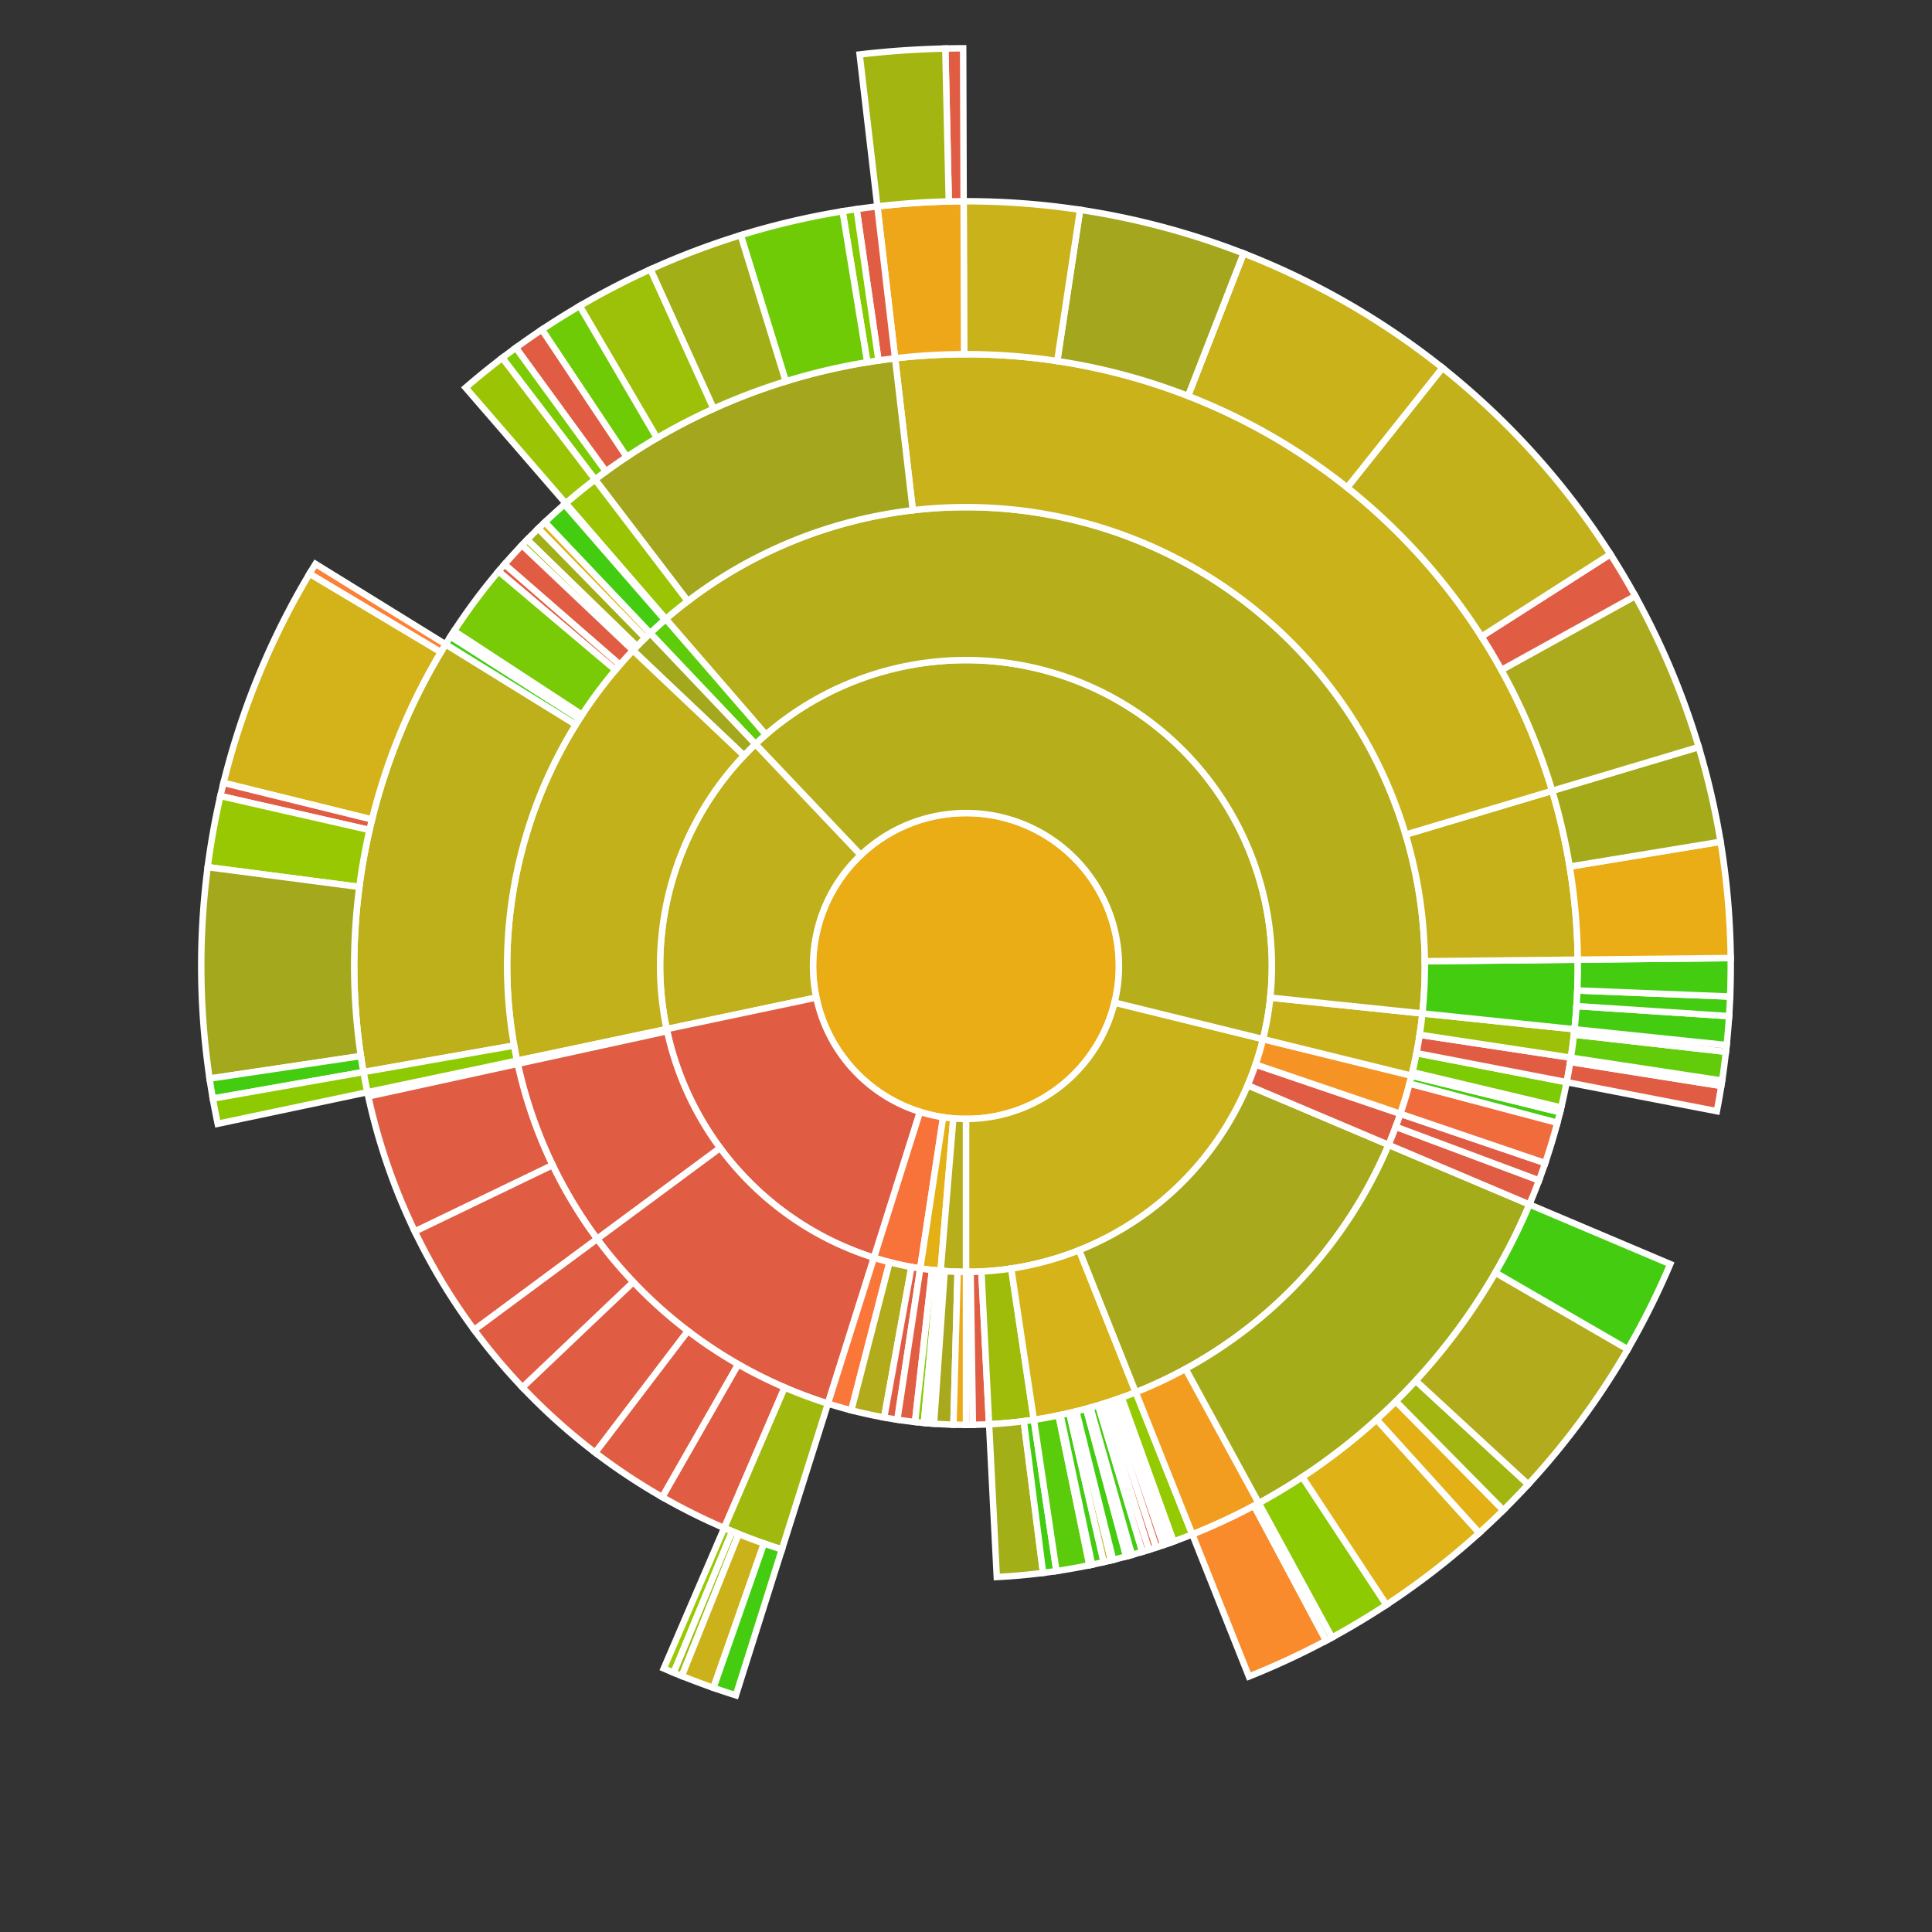 <svg baseProfile="full" width="300" height="300" viewBox="0 0 300 300" version="1.1"
xmlns="http://www.w3.org/2000/svg" xmlns:ev="http://www.w3.org/2001/xml-events"
xmlns:xlink="http://www.w3.org/1999/xlink">

<rect x="0" y="0" width="300" height="300" fill="#333333" stroke="none"/>

<style>rect.s{mask:url(#mask);}</style>
<defs>
  <pattern id="white" width="4" height="4" patternUnits="userSpaceOnUse" patternTransform="rotate(45)">
    <rect width="2" height="2" transform="translate(0,0)" fill="white"></rect>
  </pattern>
  <mask id="mask">
    <rect x="0" y="0" width="100%" height="100%" fill="url(#white)"></rect>
  </mask>
</defs>

<circle cx="150.0" cy="150.0" fill="#ebad15" r="23.75" stroke="white" stroke-width="1" />
<path d="M 150.0 173.75 L 150.0 197.5 A 47.5 47.5 0 0 0 196.123 161.354 L 173.062 155.677 A 23.75 23.75 0 0 1 150.0 173.75 z" fill="#c9b21a" stroke="white" stroke-width="1" />
<path d="M 150.0 197.5 L 150.0 221.25 A 71.25 71.25 0 0 0 151.07 221.242 L 150.713 197.495 A 47.5 47.5 0 0 1 150.0 197.5 z" fill="#fd8035" stroke="white" stroke-width="1" />
<path d="M 150.713 197.495 L 151.07 221.242 A 71.25 71.25 0 0 0 153.586 221.16 L 152.391 197.44 A 47.5 47.5 0 0 1 150.713 197.495 z" fill="#e05d44" stroke="white" stroke-width="1" />
<path d="M 152.391 197.44 L 153.586 221.16 A 71.25 71.25 0 0 0 160.535 220.467 L 157.023 196.978 A 47.5 47.5 0 0 1 152.391 197.44 z" fill="#9fbc0b" stroke="white" stroke-width="1" />
<path d="M 153.586 221.16 L 154.781 244.88 A 95.0 95.0 0 0 0 161.968 244.243 L 158.976 220.682 A 71.25 71.25 0 0 1 153.586 221.16 z" fill="#a3af16" stroke="white" stroke-width="1" />
<path d="M 158.976 220.682 L 161.968 244.243 A 95.0 95.0 0 0 0 164.046 243.956 L 160.535 220.467 A 71.25 71.25 0 0 1 158.976 220.682 z" fill="#4c1" stroke="white" stroke-width="1" />
<path d="M 157.023 196.978 L 160.535 220.467 A 71.25 71.25 0 0 0 176.359 216.195 L 167.572 194.13 A 47.5 47.5 0 0 1 157.023 196.978 z" fill="#d6b318" stroke="white" stroke-width="1" />
<path d="M 160.535 220.467 L 164.046 243.956 A 95.0 95.0 0 0 0 169.168 243.046 L 164.376 219.785 A 71.25 71.25 0 0 1 160.535 220.467 z" fill="#5bcc0c" stroke="white" stroke-width="1" />
<path d="M 164.376 219.785 L 169.168 243.046 A 95.0 95.0 0 0 0 169.579 242.961 L 164.684 219.72 A 71.25 71.25 0 0 1 164.376 219.785 z" fill="#4c1" stroke="white" stroke-width="1" />
<path d="M 164.684 219.72 L 169.579 242.961 A 95.0 95.0 0 0 0 171.382 242.562 L 166.036 219.422 A 71.25 71.25 0 0 1 164.684 219.72 z" fill="#4c1" stroke="white" stroke-width="1" />
<path d="M 166.036 219.422 L 171.382 242.562 A 95.0 95.0 0 0 0 172.525 242.291 L 166.894 219.218 A 71.25 71.25 0 0 1 166.036 219.422 z" fill="#baaf1b" stroke="white" stroke-width="1" />
<path d="M 166.894 219.218 L 172.525 242.291 A 95.0 95.0 0 0 0 172.851 242.211 L 167.138 219.158 A 71.25 71.25 0 0 1 166.894 219.218 z" fill="#4c1" stroke="white" stroke-width="1" />
<path d="M 167.138 219.158 L 172.851 242.211 A 95.0 95.0 0 0 0 174.882 241.684 L 168.661 218.763 A 71.25 71.25 0 0 1 167.138 219.158 z" fill="#4c1" stroke="white" stroke-width="1" />
<path d="M 168.661 218.763 L 174.882 241.684 A 95.0 95.0 0 0 0 175.367 241.551 L 169.025 218.663 A 71.25 71.25 0 0 1 168.661 218.763 z" fill="#4c1" stroke="white" stroke-width="1" />
<path d="M 169.025 218.663 L 175.367 241.551 A 95.0 95.0 0 0 0 175.771 241.438 L 169.328 218.578 A 71.25 71.25 0 0 1 169.025 218.663 z" fill="#4c1" stroke="white" stroke-width="1" />
<path d="M 169.328 218.578 L 175.771 241.438 A 95.0 95.0 0 0 0 177.382 240.968 L 170.537 218.226 A 71.25 71.25 0 0 1 169.328 218.578 z" fill="#4c1" stroke="white" stroke-width="1" />
<path d="M 170.537 218.226 L 177.382 240.968 A 95.0 95.0 0 0 0 178.425 240.648 L 171.319 217.986 A 71.25 71.25 0 0 1 170.537 218.226 z" fill="#e05d44" stroke="white" stroke-width="1" />
<path d="M 171.319 217.986 L 178.425 240.648 A 95.0 95.0 0 0 0 179.544 240.289 L 172.158 217.717 A 71.25 71.25 0 0 1 171.319 217.986 z" fill="#e05d44" stroke="white" stroke-width="1" />
<path d="M 172.158 217.717 L 179.544 240.289 A 95.0 95.0 0 0 0 180.658 239.917 L 172.994 217.438 A 71.25 71.25 0 0 1 172.158 217.717 z" fill="#e05d44" stroke="white" stroke-width="1" />
<path d="M 172.994 217.438 L 180.658 239.917 A 95.0 95.0 0 0 0 181.531 239.615 L 173.648 217.211 A 71.25 71.25 0 0 1 172.994 217.438 z" fill="#e05d44" stroke="white" stroke-width="1" />
<path d="M 173.648 217.211 L 181.531 239.615 A 95.0 95.0 0 0 0 182.242 239.361 L 174.182 217.021 A 71.25 71.25 0 0 1 173.648 217.211 z" fill="#e05d44" stroke="white" stroke-width="1" />
<path d="M 174.182 217.021 L 182.242 239.361 A 95.0 95.0 0 0 0 185.145 238.26 L 176.359 216.195 A 71.25 71.25 0 0 1 174.182 217.021 z" fill="#93ca01" stroke="white" stroke-width="1" />
<path d="M 167.572 194.13 L 176.359 216.195 A 71.25 71.25 0 0 0 215.615 177.771 L 193.743 168.514 A 47.5 47.5 0 0 1 167.572 194.13 z" fill="#a9a91d" stroke="white" stroke-width="1" />
<path d="M 176.359 216.195 L 185.145 238.26 A 95.0 95.0 0 0 0 195.469 233.412 L 184.102 212.559 A 71.25 71.25 0 0 1 176.359 216.195 z" fill="#f29d1f" stroke="white" stroke-width="1" />
<path d="M 185.145 238.26 L 193.931 260.325 A 118.75 118.75 0 0 0 205.913 254.763 L 194.731 233.81 A 95.0 95.0 0 0 1 185.145 238.26 z" fill="#f98b2c" stroke="white" stroke-width="1" />
<path d="M 194.731 233.81 L 205.913 254.763 A 118.75 118.75 0 0 0 206.837 254.265 L 195.469 233.412 A 95.0 95.0 0 0 1 194.731 233.81 z" fill="#4c1" stroke="white" stroke-width="1" />
<path d="M 184.102 212.559 L 195.469 233.412 A 95.0 95.0 0 0 0 237.487 187.027 L 215.615 177.771 A 71.25 71.25 0 0 1 184.102 212.559 z" fill="#a4ac19" stroke="white" stroke-width="1" />
<path d="M 195.469 233.412 L 206.837 254.265 A 118.75 118.75 0 0 0 215.288 249.192 L 202.231 229.353 A 95.0 95.0 0 0 1 195.469 233.412 z" fill="#8eca02" stroke="white" stroke-width="1" />
<path d="M 202.231 229.353 L 215.288 249.192 A 118.75 118.75 0 0 0 229.705 238.027 L 213.764 220.422 A 95.0 95.0 0 0 1 202.231 229.353 z" fill="#dfb317" stroke="white" stroke-width="1" />
<path d="M 213.764 220.422 L 229.705 238.027 A 118.75 118.75 0 0 0 233.439 234.496 L 216.751 217.597 A 95.0 95.0 0 0 1 213.764 220.422 z" fill="#e3b116" stroke="white" stroke-width="1" />
<path d="M 216.751 217.597 L 233.439 234.496 A 118.75 118.75 0 0 0 237.302 230.498 L 219.841 214.399 A 95.0 95.0 0 0 1 216.751 217.597 z" fill="#a2b511" stroke="white" stroke-width="1" />
<path d="M 219.841 214.399 L 237.302 230.498 A 118.75 118.75 0 0 0 252.762 209.511 L 232.209 197.609 A 95.0 95.0 0 0 1 219.841 214.399 z" fill="#b2ac1c" stroke="white" stroke-width="1" />
<path d="M 232.209 197.609 L 252.762 209.511 A 118.75 118.75 0 0 0 259.359 196.284 L 237.487 187.027 A 95.0 95.0 0 0 1 232.209 197.609 z" fill="#4c1" stroke="white" stroke-width="1" />
<path d="M 193.743 168.514 L 215.615 177.771 A 71.25 71.25 0 0 0 217.453 172.949 L 194.969 165.299 A 47.5 47.5 0 0 1 193.743 168.514 z" fill="#e05d44" stroke="white" stroke-width="1" />
<path d="M 215.615 177.771 L 237.487 187.027 A 95.0 95.0 0 0 0 238.978 183.286 L 216.733 174.964 A 71.25 71.25 0 0 1 215.615 177.771 z" fill="#e05d44" stroke="white" stroke-width="1" />
<path d="M 216.733 174.964 L 238.978 183.286 A 95.0 95.0 0 0 0 239.937 180.599 L 217.453 172.949 A 71.25 71.25 0 0 1 216.733 174.964 z" fill="#e05d44" stroke="white" stroke-width="1" />
<path d="M 194.969 165.299 L 217.453 172.949 A 71.25 71.25 0 0 0 219.185 167.031 L 196.123 161.354 A 47.5 47.5 0 0 1 194.969 165.299 z" fill="#f59425" stroke="white" stroke-width="1" />
<path d="M 217.453 172.949 L 239.937 180.599 A 95.0 95.0 0 0 0 241.83 174.334 L 218.873 168.251 A 71.25 71.25 0 0 1 217.453 172.949 z" fill="#f06c3d" stroke="white" stroke-width="1" />
<path d="M 218.873 168.251 L 241.83 174.334 A 95.0 95.0 0 0 0 242.246 172.708 L 219.185 167.031 A 71.25 71.25 0 0 1 218.873 168.251 z" fill="#4c1" stroke="white" stroke-width="1" />
<path d="M 173.062 155.677 L 196.123 161.354 A 47.5 47.5 0 0 0 117.303 115.545 L 133.651 132.773 A 23.75 23.75 0 0 1 173.062 155.677 z" fill="#b7ae1c" stroke="white" stroke-width="1" />
<path d="M 196.123 161.354 L 219.185 167.031 A 71.25 71.25 0 0 0 220.868 157.366 L 197.245 154.911 A 47.5 47.5 0 0 1 196.123 161.354 z" fill="#c6b11a" stroke="white" stroke-width="1" />
<path d="M 219.185 167.031 L 242.246 172.708 A 95.0 95.0 0 0 0 242.424 171.974 L 219.318 166.481 A 71.25 71.25 0 0 1 219.185 167.031 z" fill="#4c1" stroke="white" stroke-width="1" />
<path d="M 219.318 166.481 L 242.424 171.974 A 95.0 95.0 0 0 0 243.272 168.037 L 219.954 163.528 A 71.25 71.25 0 0 1 219.318 166.481 z" fill="#7dcb05" stroke="white" stroke-width="1" />
<path d="M 219.954 163.528 L 243.272 168.037 A 95.0 95.0 0 0 0 243.928 164.233 L 220.446 160.675 A 71.25 71.25 0 0 1 219.954 163.528 z" fill="#e05d44" stroke="white" stroke-width="1" />
<path d="M 243.272 168.037 L 266.59 172.546 A 118.75 118.75 0 0 0 267.281 168.621 L 243.825 164.896 A 95.0 95.0 0 0 1 243.272 168.037 z" fill="#e05d44" stroke="white" stroke-width="1" />
<path d="M 243.825 164.896 L 267.281 168.621 A 118.75 118.75 0 0 0 267.41 167.791 L 243.928 164.233 A 95.0 95.0 0 0 1 243.825 164.896 z" fill="#4c1" stroke="white" stroke-width="1" />
<path d="M 220.446 160.675 L 243.928 164.233 A 95.0 95.0 0 0 0 244.491 159.822 L 220.868 157.366 A 71.25 71.25 0 0 1 220.446 160.675 z" fill="#9dc008" stroke="white" stroke-width="1" />
<path d="M 243.928 164.233 L 267.41 167.791 A 118.75 118.75 0 0 0 268.001 163.32 L 244.4 160.656 A 95.0 95.0 0 0 1 243.928 164.233 z" fill="#63cc0a" stroke="white" stroke-width="1" />
<path d="M 244.4 160.656 L 268.001 163.32 A 118.75 118.75 0 0 0 268.114 162.277 L 244.491 159.822 A 95.0 95.0 0 0 1 244.4 160.656 z" fill="#e05d44" stroke="white" stroke-width="1" />
<path d="M 197.245 154.911 L 220.868 157.366 A 71.25 71.25 0 0 0 103.379 96.12 L 118.919 114.08 A 47.5 47.5 0 0 1 197.245 154.911 z" fill="#b7ae1c" stroke="white" stroke-width="1" />
<path d="M 220.868 157.366 L 244.491 159.822 A 95.0 95.0 0 0 0 244.995 149.014 L 221.246 149.26 A 71.25 71.25 0 0 1 220.868 157.366 z" fill="#4c1" stroke="white" stroke-width="1" />
<path d="M 244.491 159.822 L 268.114 162.277 A 118.75 118.75 0 0 0 268.495 157.783 L 244.796 156.226 A 95.0 95.0 0 0 1 244.491 159.822 z" fill="#4c1" stroke="white" stroke-width="1" />
<path d="M 244.796 156.226 L 268.495 157.783 A 118.75 118.75 0 0 0 268.655 154.745 L 244.924 153.796 A 95.0 95.0 0 0 1 244.796 156.226 z" fill="#4c1" stroke="white" stroke-width="1" />
<path d="M 244.924 153.796 L 268.655 154.745 A 118.75 118.75 0 0 0 268.744 148.767 L 244.995 149.014 A 95.0 95.0 0 0 1 244.924 153.796 z" fill="#4c1" stroke="white" stroke-width="1" />
<path d="M 221.246 149.26 L 244.995 149.014 A 95.0 95.0 0 0 0 241.022 122.798 L 218.267 129.599 A 71.25 71.25 0 0 1 221.246 149.26 z" fill="#c6b11a" stroke="white" stroke-width="1" />
<path d="M 244.995 149.014 L 268.744 148.767 A 118.75 118.75 0 0 0 267.172 130.706 L 243.738 134.565 A 95.0 95.0 0 0 1 244.995 149.014 z" fill="#ebad15" stroke="white" stroke-width="1" />
<path d="M 243.738 134.565 L 267.172 130.706 A 118.75 118.75 0 0 0 263.778 115.998 L 241.022 122.798 A 95.0 95.0 0 0 1 243.738 134.565 z" fill="#a4aa1a" stroke="white" stroke-width="1" />
<path d="M 218.267 129.599 L 241.022 122.798 A 95.0 95.0 0 0 0 138.99 55.64 L 141.742 79.23 A 71.25 71.25 0 0 1 218.267 129.599 z" fill="#c9b21a" stroke="white" stroke-width="1" />
<path d="M 241.022 122.798 L 263.778 115.998 A 118.75 118.75 0 0 0 253.924 92.543 L 233.139 104.034 A 95.0 95.0 0 0 1 241.022 122.798 z" fill="#acaa1d" stroke="white" stroke-width="1" />
<path d="M 233.139 104.034 L 253.924 92.543 A 118.75 118.75 0 0 0 250.062 86.054 L 230.05 98.843 A 95.0 95.0 0 0 1 233.139 104.034 z" fill="#e05d44" stroke="white" stroke-width="1" />
<path d="M 230.05 98.843 L 250.062 86.054 A 118.75 118.75 0 0 0 223.99 57.118 L 209.192 75.694 A 95.0 95.0 0 0 1 230.05 98.843 z" fill="#c3b11b" stroke="white" stroke-width="1" />
<path d="M 209.192 75.694 L 223.99 57.118 A 118.75 118.75 0 0 0 193.102 39.348 L 184.481 61.479 A 95.0 95.0 0 0 1 209.192 75.694 z" fill="#c9b21a" stroke="white" stroke-width="1" />
<path d="M 184.481 61.479 L 193.102 39.348 A 118.75 118.75 0 0 0 167.714 32.579 L 164.171 56.063 A 95.0 95.0 0 0 1 184.481 61.479 z" fill="#a4a61d" stroke="white" stroke-width="1" />
<path d="M 164.171 56.063 L 167.714 32.579 A 118.75 118.75 0 0 0 149.633 31.251 L 149.706 55 A 95.0 95.0 0 0 1 164.171 56.063 z" fill="#c9b21a" stroke="white" stroke-width="1" />
<path d="M 149.706 55 L 149.633 31.251 A 118.75 118.75 0 0 0 136.237 32.05 L 138.99 55.64 A 95.0 95.0 0 0 1 149.706 55 z" fill="#eea719" stroke="white" stroke-width="1" />
<path d="M 149.633 31.251 L 149.559 7.501 A 142.5 142.5 0 0 0 146.79 7.536 L 147.325 31.28 A 118.75 118.75 0 0 1 149.633 31.251 z" fill="#e05d44" stroke="white" stroke-width="1" />
<path d="M 147.325 31.28 L 146.79 7.536 A 142.5 142.5 0 0 0 133.485 8.46 L 136.237 32.05 A 118.75 118.75 0 0 1 147.325 31.28 z" fill="#a2b511" stroke="white" stroke-width="1" />
<path d="M 141.742 79.23 L 138.99 55.64 A 95.0 95.0 0 0 0 92.397 74.456 L 106.798 93.342 A 71.25 71.25 0 0 1 141.742 79.23 z" fill="#a4a61d" stroke="white" stroke-width="1" />
<path d="M 138.99 55.64 L 136.237 32.05 A 118.75 118.75 0 0 0 133.013 32.471 L 136.41 55.977 A 95.0 95.0 0 0 1 138.99 55.64 z" fill="#e05d44" stroke="white" stroke-width="1" />
<path d="M 136.41 55.977 L 133.013 32.471 A 118.75 118.75 0 0 0 130.836 32.807 L 134.669 56.245 A 95.0 95.0 0 0 1 136.41 55.977 z" fill="#85cb03" stroke="white" stroke-width="1" />
<path d="M 134.669 56.245 L 130.836 32.807 A 118.75 118.75 0 0 0 115.019 36.519 L 122.015 59.215 A 95.0 95.0 0 0 1 134.669 56.245 z" fill="#70cb07" stroke="white" stroke-width="1" />
<path d="M 122.015 59.215 L 115.019 36.519 A 118.75 118.75 0 0 0 101.001 41.83 L 110.801 63.464 A 95.0 95.0 0 0 1 122.015 59.215 z" fill="#a3af16" stroke="white" stroke-width="1" />
<path d="M 110.801 63.464 L 101.001 41.83 A 118.75 118.75 0 0 0 90.013 47.515 L 102.01 68.012 A 95.0 95.0 0 0 1 110.801 63.464 z" fill="#9dc008" stroke="white" stroke-width="1" />
<path d="M 102.01 68.012 L 90.013 47.515 A 118.75 118.75 0 0 0 84.143 51.185 L 97.315 70.948 A 95.0 95.0 0 0 1 102.01 68.012 z" fill="#70cb07" stroke="white" stroke-width="1" />
<path d="M 97.315 70.948 L 84.143 51.185 A 118.75 118.75 0 0 0 80.099 54.003 L 94.079 73.203 A 95.0 95.0 0 0 1 97.315 70.948 z" fill="#e05d44" stroke="white" stroke-width="1" />
<path d="M 94.079 73.203 L 80.099 54.003 A 118.75 118.75 0 0 0 77.996 55.57 L 92.397 74.456 A 95.0 95.0 0 0 1 94.079 73.203 z" fill="#7dcb05" stroke="white" stroke-width="1" />
<path d="M 106.798 93.342 L 92.397 74.456 A 95.0 95.0 0 0 0 87.839 78.16 L 103.379 96.12 A 71.25 71.25 0 0 1 106.798 93.342 z" fill="#9bc405" stroke="white" stroke-width="1" />
<path d="M 92.397 74.456 L 77.996 55.57 A 118.75 118.75 0 0 0 72.298 60.2 L 87.839 78.16 A 95.0 95.0 0 0 1 92.397 74.456 z" fill="#9bc405" stroke="white" stroke-width="1" />
<path d="M 118.919 114.08 L 103.379 96.12 A 71.25 71.25 0 0 0 100.954 98.318 L 117.303 115.545 A 47.5 47.5 0 0 1 118.919 114.08 z" fill="#5fcc0b" stroke="white" stroke-width="1" />
<path d="M 103.379 96.12 L 87.839 78.16 A 95.0 95.0 0 0 0 87.649 78.325 L 103.236 96.244 A 71.25 71.25 0 0 1 103.379 96.12 z" fill="#e05d44" stroke="white" stroke-width="1" />
<path d="M 103.236 96.244 L 87.649 78.325 A 95.0 95.0 0 0 0 84.606 81.09 L 100.954 98.318 A 71.25 71.25 0 0 1 103.236 96.244 z" fill="#4c1" stroke="white" stroke-width="1" />
<path d="M 133.651 132.773 L 117.303 115.545 A 47.5 47.5 0 0 0 103.522 159.8 L 126.761 154.9 A 23.75 23.75 0 0 1 133.651 132.773 z" fill="#c0b01b" stroke="white" stroke-width="1" />
<path d="M 117.303 115.545 L 100.954 98.318 A 71.25 71.25 0 0 0 98.285 100.988 L 115.523 117.326 A 47.5 47.5 0 0 1 117.303 115.545 z" fill="#a4a81c" stroke="white" stroke-width="1" />
<path d="M 100.954 98.318 L 84.606 81.09 A 95.0 95.0 0 0 0 83.578 82.08 L 100.184 99.06 A 71.25 71.25 0 0 1 100.954 98.318 z" fill="#dcb317" stroke="white" stroke-width="1" />
<path d="M 100.184 99.06 L 83.578 82.08 A 95.0 95.0 0 0 0 81.86 83.804 L 98.895 100.353 A 71.25 71.25 0 0 1 100.184 99.06 z" fill="#a3af16" stroke="white" stroke-width="1" />
<path d="M 98.895 100.353 L 81.86 83.804 A 95.0 95.0 0 0 0 81.047 84.651 L 98.285 100.988 A 71.25 71.25 0 0 1 98.895 100.353 z" fill="#9bc405" stroke="white" stroke-width="1" />
<path d="M 115.523 117.326 L 98.285 100.988 A 71.25 71.25 0 0 0 80.283 164.7 L 103.522 159.8 A 47.5 47.5 0 0 1 115.523 117.326 z" fill="#c3b11b" stroke="white" stroke-width="1" />
<path d="M 98.285 100.988 L 81.047 84.651 A 95.0 95.0 0 0 0 78.339 87.633 L 96.254 103.225 A 71.25 71.25 0 0 1 98.285 100.988 z" fill="#e05d44" stroke="white" stroke-width="1" />
<path d="M 96.254 103.225 L 78.339 87.633 A 95.0 95.0 0 0 0 77.41 88.716 L 95.558 104.037 A 71.25 71.25 0 0 1 96.254 103.225 z" fill="#e25e43" stroke="white" stroke-width="1" />
<path d="M 95.558 104.037 L 77.41 88.716 A 95.0 95.0 0 0 0 70.497 97.997 L 90.373 110.998 A 71.25 71.25 0 0 1 95.558 104.037 z" fill="#78cb06" stroke="white" stroke-width="1" />
<path d="M 90.373 110.998 L 70.497 97.997 A 95.0 95.0 0 0 0 69.95 98.843 L 89.963 111.632 A 71.25 71.25 0 0 1 90.373 110.998 z" fill="#9fbc0b" stroke="white" stroke-width="1" />
<path d="M 89.963 111.632 L 69.95 98.843 A 95.0 95.0 0 0 0 69.191 100.051 L 89.393 112.538 A 71.25 71.25 0 0 1 89.963 111.632 z" fill="#4c1" stroke="white" stroke-width="1" />
<path d="M 89.393 112.538 L 69.191 100.051 A 95.0 95.0 0 0 0 56.438 166.469 L 79.829 162.352 A 71.25 71.25 0 0 1 89.393 112.538 z" fill="#bdb01b" stroke="white" stroke-width="1" />
<path d="M 69.191 100.051 L 48.989 87.564 A 118.75 118.75 0 0 0 48.063 89.087 L 68.45 101.27 A 95.0 95.0 0 0 1 69.191 100.051 z" fill="#fd8035" stroke="white" stroke-width="1" />
<path d="M 68.45 101.27 L 48.063 89.087 A 118.75 118.75 0 0 0 34.705 121.564 L 57.764 127.251 A 95.0 95.0 0 0 1 68.45 101.27 z" fill="#d3b319" stroke="white" stroke-width="1" />
<path d="M 57.764 127.251 L 34.705 121.564 A 118.75 118.75 0 0 0 34.221 123.605 L 57.377 128.884 A 95.0 95.0 0 0 1 57.764 127.251 z" fill="#e05d44" stroke="white" stroke-width="1" />
<path d="M 57.377 128.884 L 34.221 123.605 A 118.75 118.75 0 0 0 32.246 134.65 L 55.797 137.72 A 95.0 95.0 0 0 1 57.377 128.884 z" fill="#98c802" stroke="white" stroke-width="1" />
<path d="M 55.797 137.72 L 32.246 134.65 A 118.75 118.75 0 0 0 32.544 167.48 L 56.035 163.984 A 95.0 95.0 0 0 1 55.797 137.72 z" fill="#a4a81c" stroke="white" stroke-width="1" />
<path d="M 56.035 163.984 L 32.544 167.48 A 118.75 118.75 0 0 0 33.048 170.586 L 56.438 166.469 A 95.0 95.0 0 0 1 56.035 163.984 z" fill="#4c1" stroke="white" stroke-width="1" />
<path d="M 79.829 162.352 L 56.438 166.469 A 95.0 95.0 0 0 0 57.044 169.6 L 80.283 164.7 A 71.25 71.25 0 0 1 79.829 162.352 z" fill="#8eca02" stroke="white" stroke-width="1" />
<path d="M 56.438 166.469 L 33.048 170.586 A 118.75 118.75 0 0 0 33.805 174.5 L 57.044 169.6 A 95.0 95.0 0 0 1 56.438 166.469 z" fill="#8eca02" stroke="white" stroke-width="1" />
<path d="M 126.761 154.9 L 103.522 159.8 A 47.5 47.5 0 0 0 135.707 195.299 L 142.854 172.649 A 23.75 23.75 0 0 1 126.761 154.9 z" fill="#e05d44" stroke="white" stroke-width="1" />
<path d="M 103.522 159.8 L 80.283 164.7 A 71.25 71.25 0 0 0 80.388 165.192 L 103.592 160.128 A 47.5 47.5 0 0 1 103.522 159.8 z" fill="#a9a91d" stroke="white" stroke-width="1" />
<path d="M 103.592 160.128 L 80.388 165.192 A 71.25 71.25 0 0 0 92.728 192.385 L 111.819 178.256 A 47.5 47.5 0 0 1 103.592 160.128 z" fill="#e05d44" stroke="white" stroke-width="1" />
<path d="M 80.388 165.192 L 57.185 170.256 A 95.0 95.0 0 0 0 64.414 191.232 L 85.811 180.924 A 71.25 71.25 0 0 1 80.388 165.192 z" fill="#e05d44" stroke="white" stroke-width="1" />
<path d="M 85.811 180.924 L 64.414 191.232 A 95.0 95.0 0 0 0 73.637 206.513 L 92.728 192.385 A 71.25 71.25 0 0 1 85.811 180.924 z" fill="#e05d44" stroke="white" stroke-width="1" />
<path d="M 111.819 178.256 L 92.728 192.385 A 71.25 71.25 0 0 0 128.561 217.948 L 135.707 195.299 A 47.5 47.5 0 0 1 111.819 178.256 z" fill="#e05d44" stroke="white" stroke-width="1" />
<path d="M 92.728 192.385 L 73.637 206.513 A 95.0 95.0 0 0 0 81.133 215.44 L 98.35 199.08 A 71.25 71.25 0 0 1 92.728 192.385 z" fill="#e05d44" stroke="white" stroke-width="1" />
<path d="M 98.35 199.08 L 81.133 215.44 A 95.0 95.0 0 0 0 92.43 225.569 L 106.823 206.677 A 71.25 71.25 0 0 1 98.35 199.08 z" fill="#e05d44" stroke="white" stroke-width="1" />
<path d="M 106.823 206.677 L 92.43 225.569 A 95.0 95.0 0 0 0 102.846 232.471 L 114.634 211.853 A 71.25 71.25 0 0 1 106.823 206.677 z" fill="#e05d44" stroke="white" stroke-width="1" />
<path d="M 114.634 211.853 L 102.846 232.471 A 95.0 95.0 0 0 0 112.452 237.265 L 121.839 215.448 A 71.25 71.25 0 0 1 114.634 211.853 z" fill="#e05d44" stroke="white" stroke-width="1" />
<path d="M 121.839 215.448 L 112.452 237.265 A 95.0 95.0 0 0 0 121.415 240.597 L 128.561 217.948 A 71.25 71.25 0 0 1 121.839 215.448 z" fill="#a1b90e" stroke="white" stroke-width="1" />
<path d="M 112.452 237.265 L 103.065 259.081 A 118.75 118.75 0 0 0 104.611 259.733 L 113.689 237.787 A 95.0 95.0 0 0 1 112.452 237.265 z" fill="#97ca00" stroke="white" stroke-width="1" />
<path d="M 113.689 237.787 L 104.611 259.733 A 118.75 118.75 0 0 0 105.874 260.247 L 114.699 238.198 A 95.0 95.0 0 0 1 113.689 237.787 z" fill="#9dc008" stroke="white" stroke-width="1" />
<path d="M 114.699 238.198 L 105.874 260.247 A 118.75 118.75 0 0 0 110.785 262.088 L 118.628 239.67 A 95.0 95.0 0 0 1 114.699 238.198 z" fill="#ccb21a" stroke="white" stroke-width="1" />
<path d="M 118.628 239.67 L 110.785 262.088 A 118.75 118.75 0 0 0 114.268 263.247 L 121.415 240.597 A 95.0 95.0 0 0 1 118.628 239.67 z" fill="#4c1" stroke="white" stroke-width="1" />
<path d="M 142.854 172.649 L 135.707 195.299 A 47.5 47.5 0 0 0 142.894 196.965 L 146.447 173.483 A 23.75 23.75 0 0 1 142.854 172.649 z" fill="#f7733a" stroke="white" stroke-width="1" />
<path d="M 135.707 195.299 L 128.561 217.948 A 71.25 71.25 0 0 0 132.191 218.988 L 138.127 195.992 A 47.5 47.5 0 0 1 135.707 195.299 z" fill="#fa7739" stroke="white" stroke-width="1" />
<path d="M 138.127 195.992 L 132.191 218.988 A 71.25 71.25 0 0 0 137.292 220.108 L 141.528 196.738 A 47.5 47.5 0 0 1 138.127 195.992 z" fill="#b2ac1c" stroke="white" stroke-width="1" />
<path d="M 141.528 196.738 L 137.292 220.108 A 71.25 71.25 0 0 0 139.341 220.448 L 142.894 196.965 A 47.5 47.5 0 0 1 141.528 196.738 z" fill="#e05d44" stroke="white" stroke-width="1" />
<path d="M 146.447 173.483 L 142.894 196.965 A 47.5 47.5 0 0 0 146.06 197.336 L 148.03 173.668 A 23.75 23.75 0 0 1 146.447 173.483 z" fill="#e3b116" stroke="white" stroke-width="1" />
<path d="M 142.894 196.965 L 139.341 220.448 A 71.25 71.25 0 0 0 142.086 220.809 L 144.724 197.206 A 47.5 47.5 0 0 1 142.894 196.965 z" fill="#e25e43" stroke="white" stroke-width="1" />
<path d="M 144.724 197.206 L 142.086 220.809 A 71.25 71.25 0 0 0 143.464 220.95 L 145.642 197.3 A 47.5 47.5 0 0 1 144.724 197.206 z" fill="#85cb03" stroke="white" stroke-width="1" />
<path d="M 145.642 197.3 L 143.464 220.95 A 71.25 71.25 0 0 0 144.091 221.005 L 146.06 197.336 A 47.5 47.5 0 0 1 145.642 197.3 z" fill="#4c1" stroke="white" stroke-width="1" />
<path d="M 148.03 173.668 L 146.06 197.336 A 47.5 47.5 0 0 0 150 197.5 L 150 173.75 A 23.75 23.75 0 0 1 148.03 173.668 z" fill="#b7ae1c" stroke="white" stroke-width="1" />
<path d="M 146.06 197.336 L 144.091 221.005 A 71.25 71.25 0 0 0 145.032 221.077 L 146.688 197.384 A 47.5 47.5 0 0 1 146.06 197.336 z" fill="#9ac603" stroke="white" stroke-width="1" />
<path d="M 146.688 197.384 L 145.032 221.077 A 71.25 71.25 0 0 0 148.049 221.223 L 148.699 197.482 A 47.5 47.5 0 0 1 146.688 197.384 z" fill="#a9a91d" stroke="white" stroke-width="1" />
<path d="M 148.699 197.482 L 148.049 221.223 A 71.25 71.25 0 0 0 150 221.25 L 150 197.5 A 47.5 47.5 0 0 1 148.699 197.482 z" fill="#ecaa17" stroke="white" stroke-width="1" />
</svg>